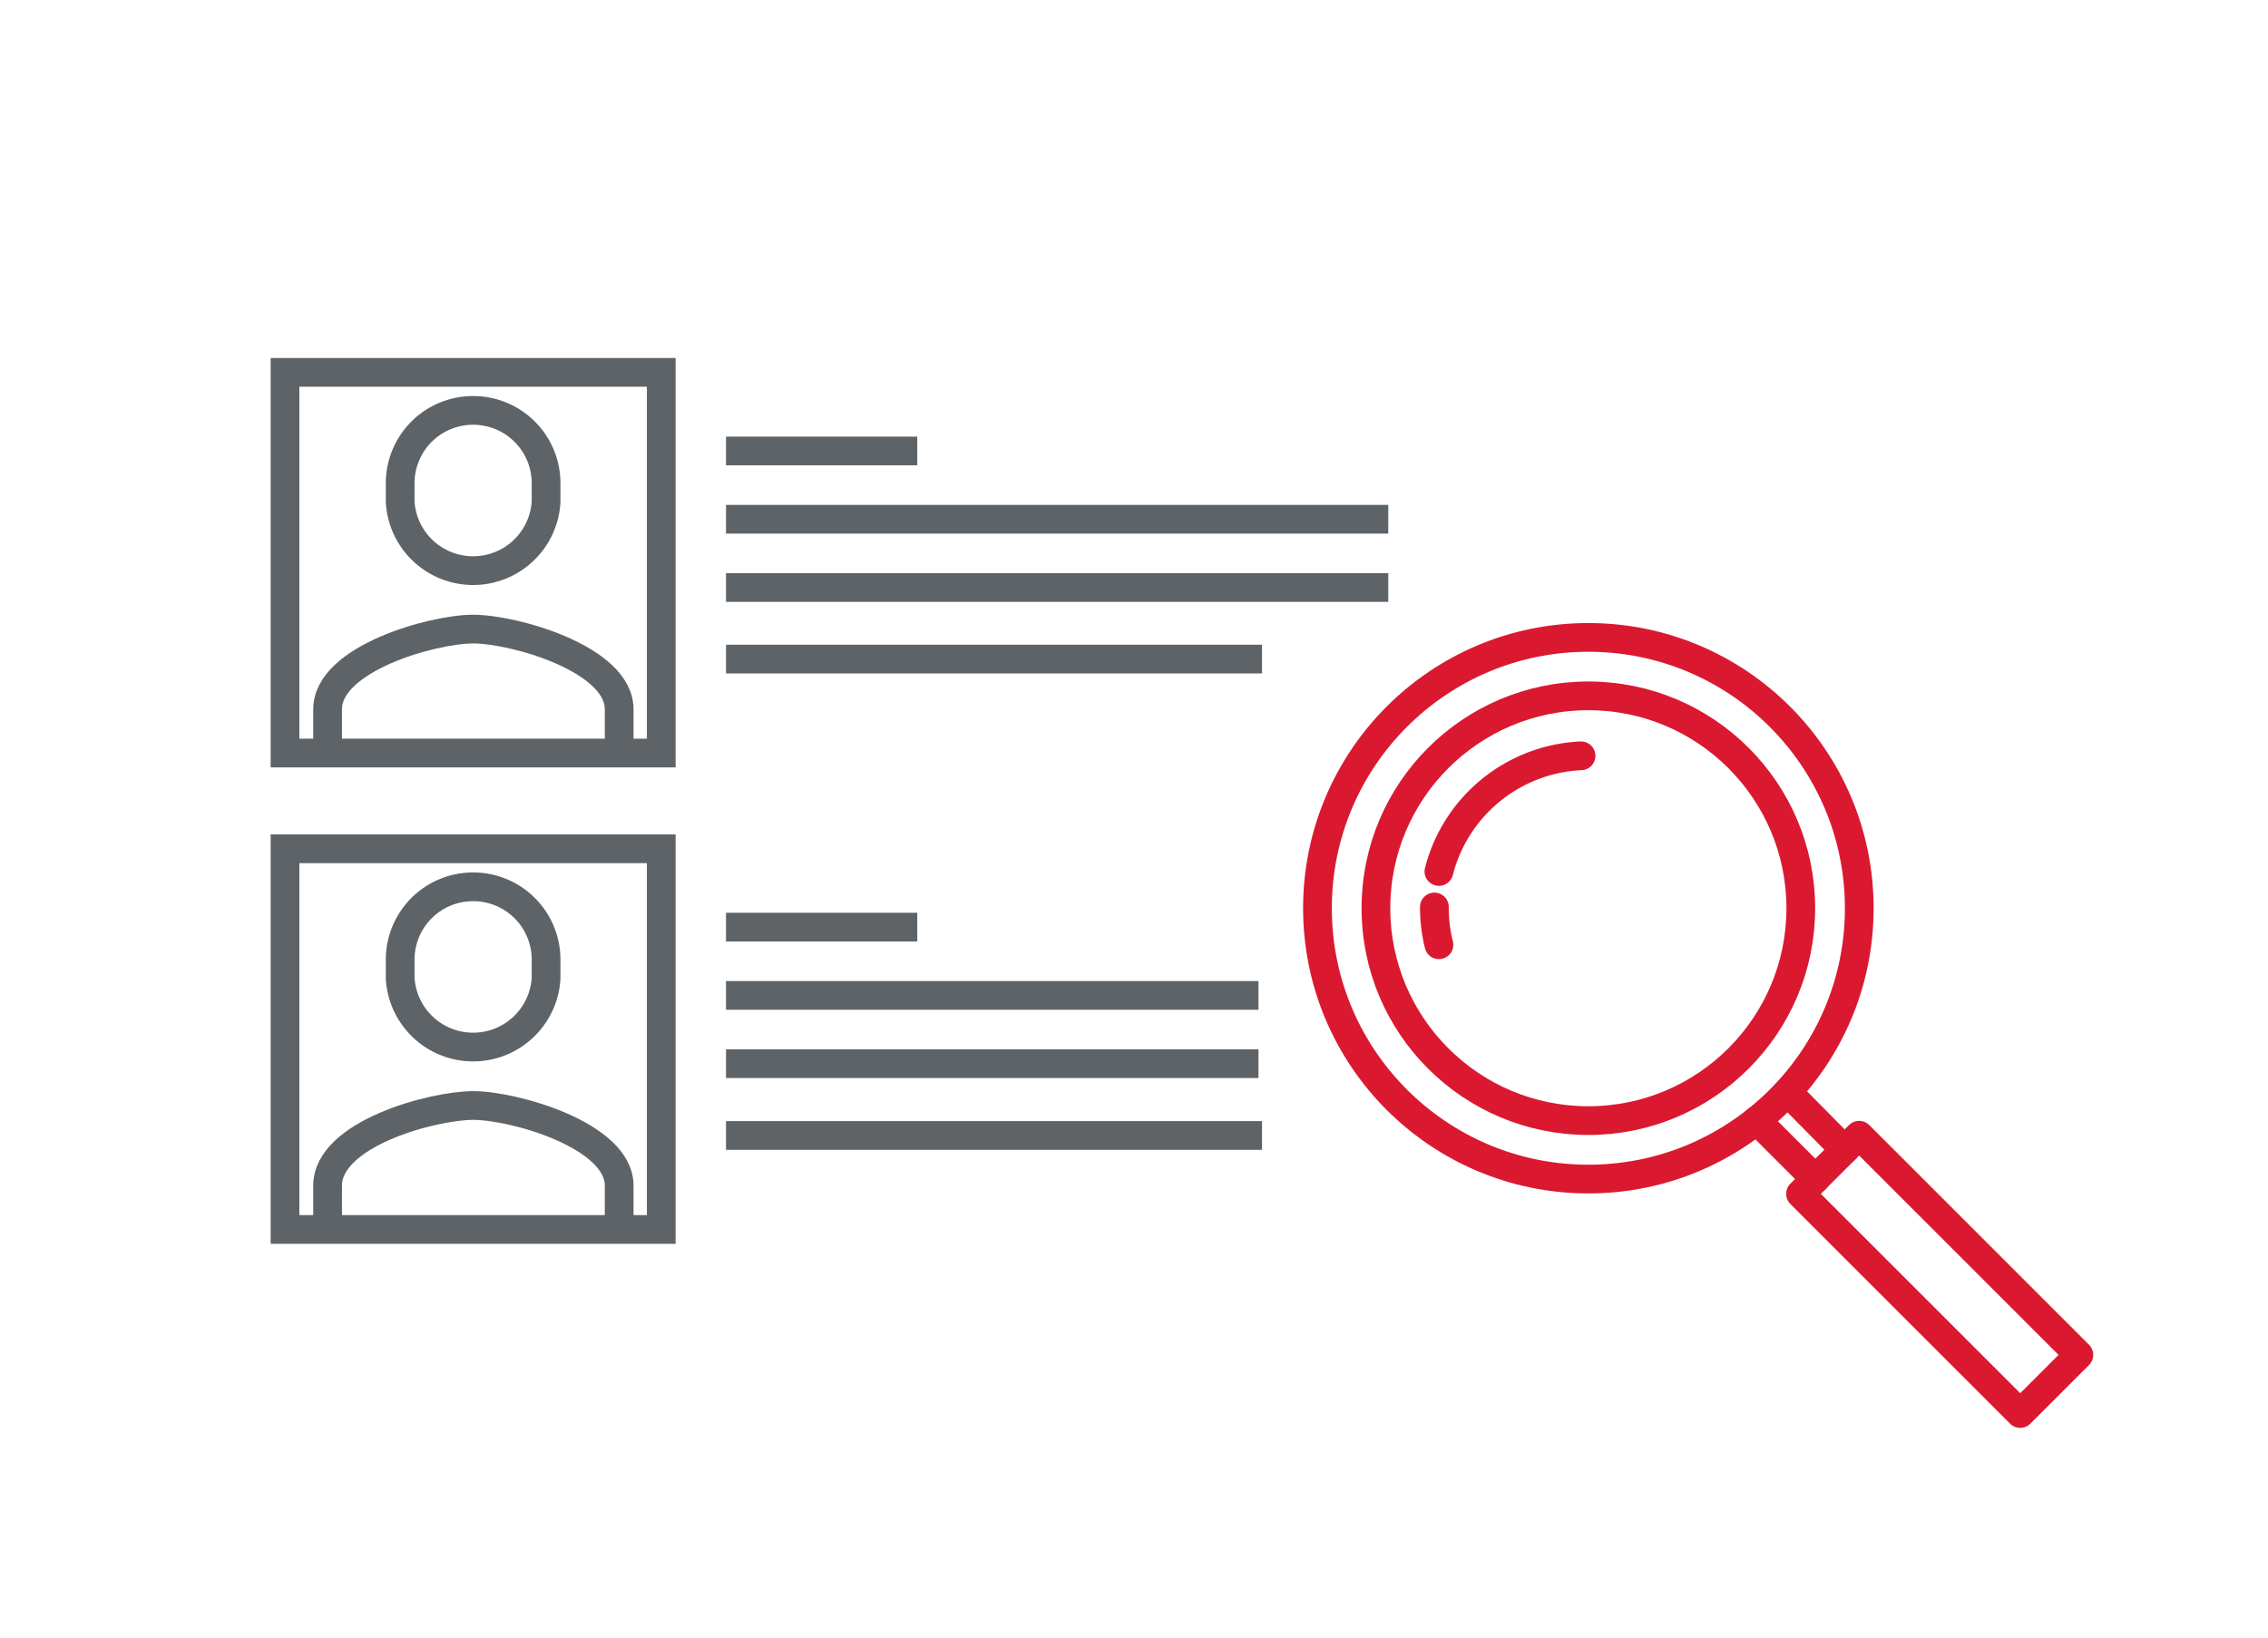 <svg id="Quality_MGMT" data-name="Quality MGMT" xmlns="http://www.w3.org/2000/svg" viewBox="0 0 90 65"><defs><style>.cls-1,.cls-2{fill:none;stroke-width:1.14px;}.cls-1{stroke:#5d6367;stroke-miterlimit:10;}.cls-2{stroke:#da1931;stroke-linecap:round;stroke-linejoin:round;}</style></defs><title>Call_Recording</title><path class="cls-1" d="M24.57,30V28.15c0-2-4.18-3.18-5.79-3.18S13,26.14,13,28.15V30"/><path class="cls-1" d="M18.78,16.29a2.89,2.89,0,0,0-2.9,2.88v.75a2.9,2.9,0,0,0,5.79,0v-.75A2.89,2.89,0,0,0,18.78,16.29Z"/><rect class="cls-1" x="11.31" y="14.78" width="14.93" height="15.11"/><line class="cls-1" x1="28.81" y1="17.9" x2="36.4" y2="17.9"/><line class="cls-1" x1="28.81" y1="20.61" x2="55.09" y2="20.61"/><line class="cls-1" x1="28.81" y1="23.32" x2="55.09" y2="23.32"/><line class="cls-1" x1="28.81" y1="26.16" x2="50.08" y2="26.16"/><path class="cls-1" d="M24.57,48.95V47.06c0-2-4.18-3.18-5.79-3.18S13,45,13,47.06v1.89"/><path class="cls-1" d="M18.78,35.2a2.89,2.89,0,0,0-2.9,2.88v.75a2.9,2.9,0,0,0,5.79,0v-.75A2.89,2.89,0,0,0,18.78,35.2Z"/><rect class="cls-1" x="11.31" y="33.69" width="14.93" height="15.11"/><line class="cls-1" x1="28.81" y1="36.8" x2="36.4" y2="36.8"/><line class="cls-1" x1="28.81" y1="39.51" x2="49.94" y2="39.51"/><line class="cls-1" x1="28.81" y1="42.22" x2="49.94" y2="42.22"/><line class="cls-1" x1="28.81" y1="45.07" x2="50.08" y2="45.07"/><rect class="cls-2" x="75.33" y="44.41" width="3.29" height="12.33" transform="translate(-13.22 69.25) rotate(-45)"/><line class="cls-2" x1="71.08" y1="43.49" x2="73.2" y2="45.64"/><line class="cls-2" x1="72.04" y1="46.8" x2="69.71" y2="44.47"/><circle class="cls-2" cx="63.03" cy="36.05" r="10.75"/><circle class="cls-2" cx="63.03" cy="36.05" r="8.43"/><path class="cls-2" d="M57.1,34.59A6.11,6.11,0,0,1,62.74,30"/><path class="cls-2" d="M57.1,37.5A6.12,6.12,0,0,1,56.92,36"/></svg>